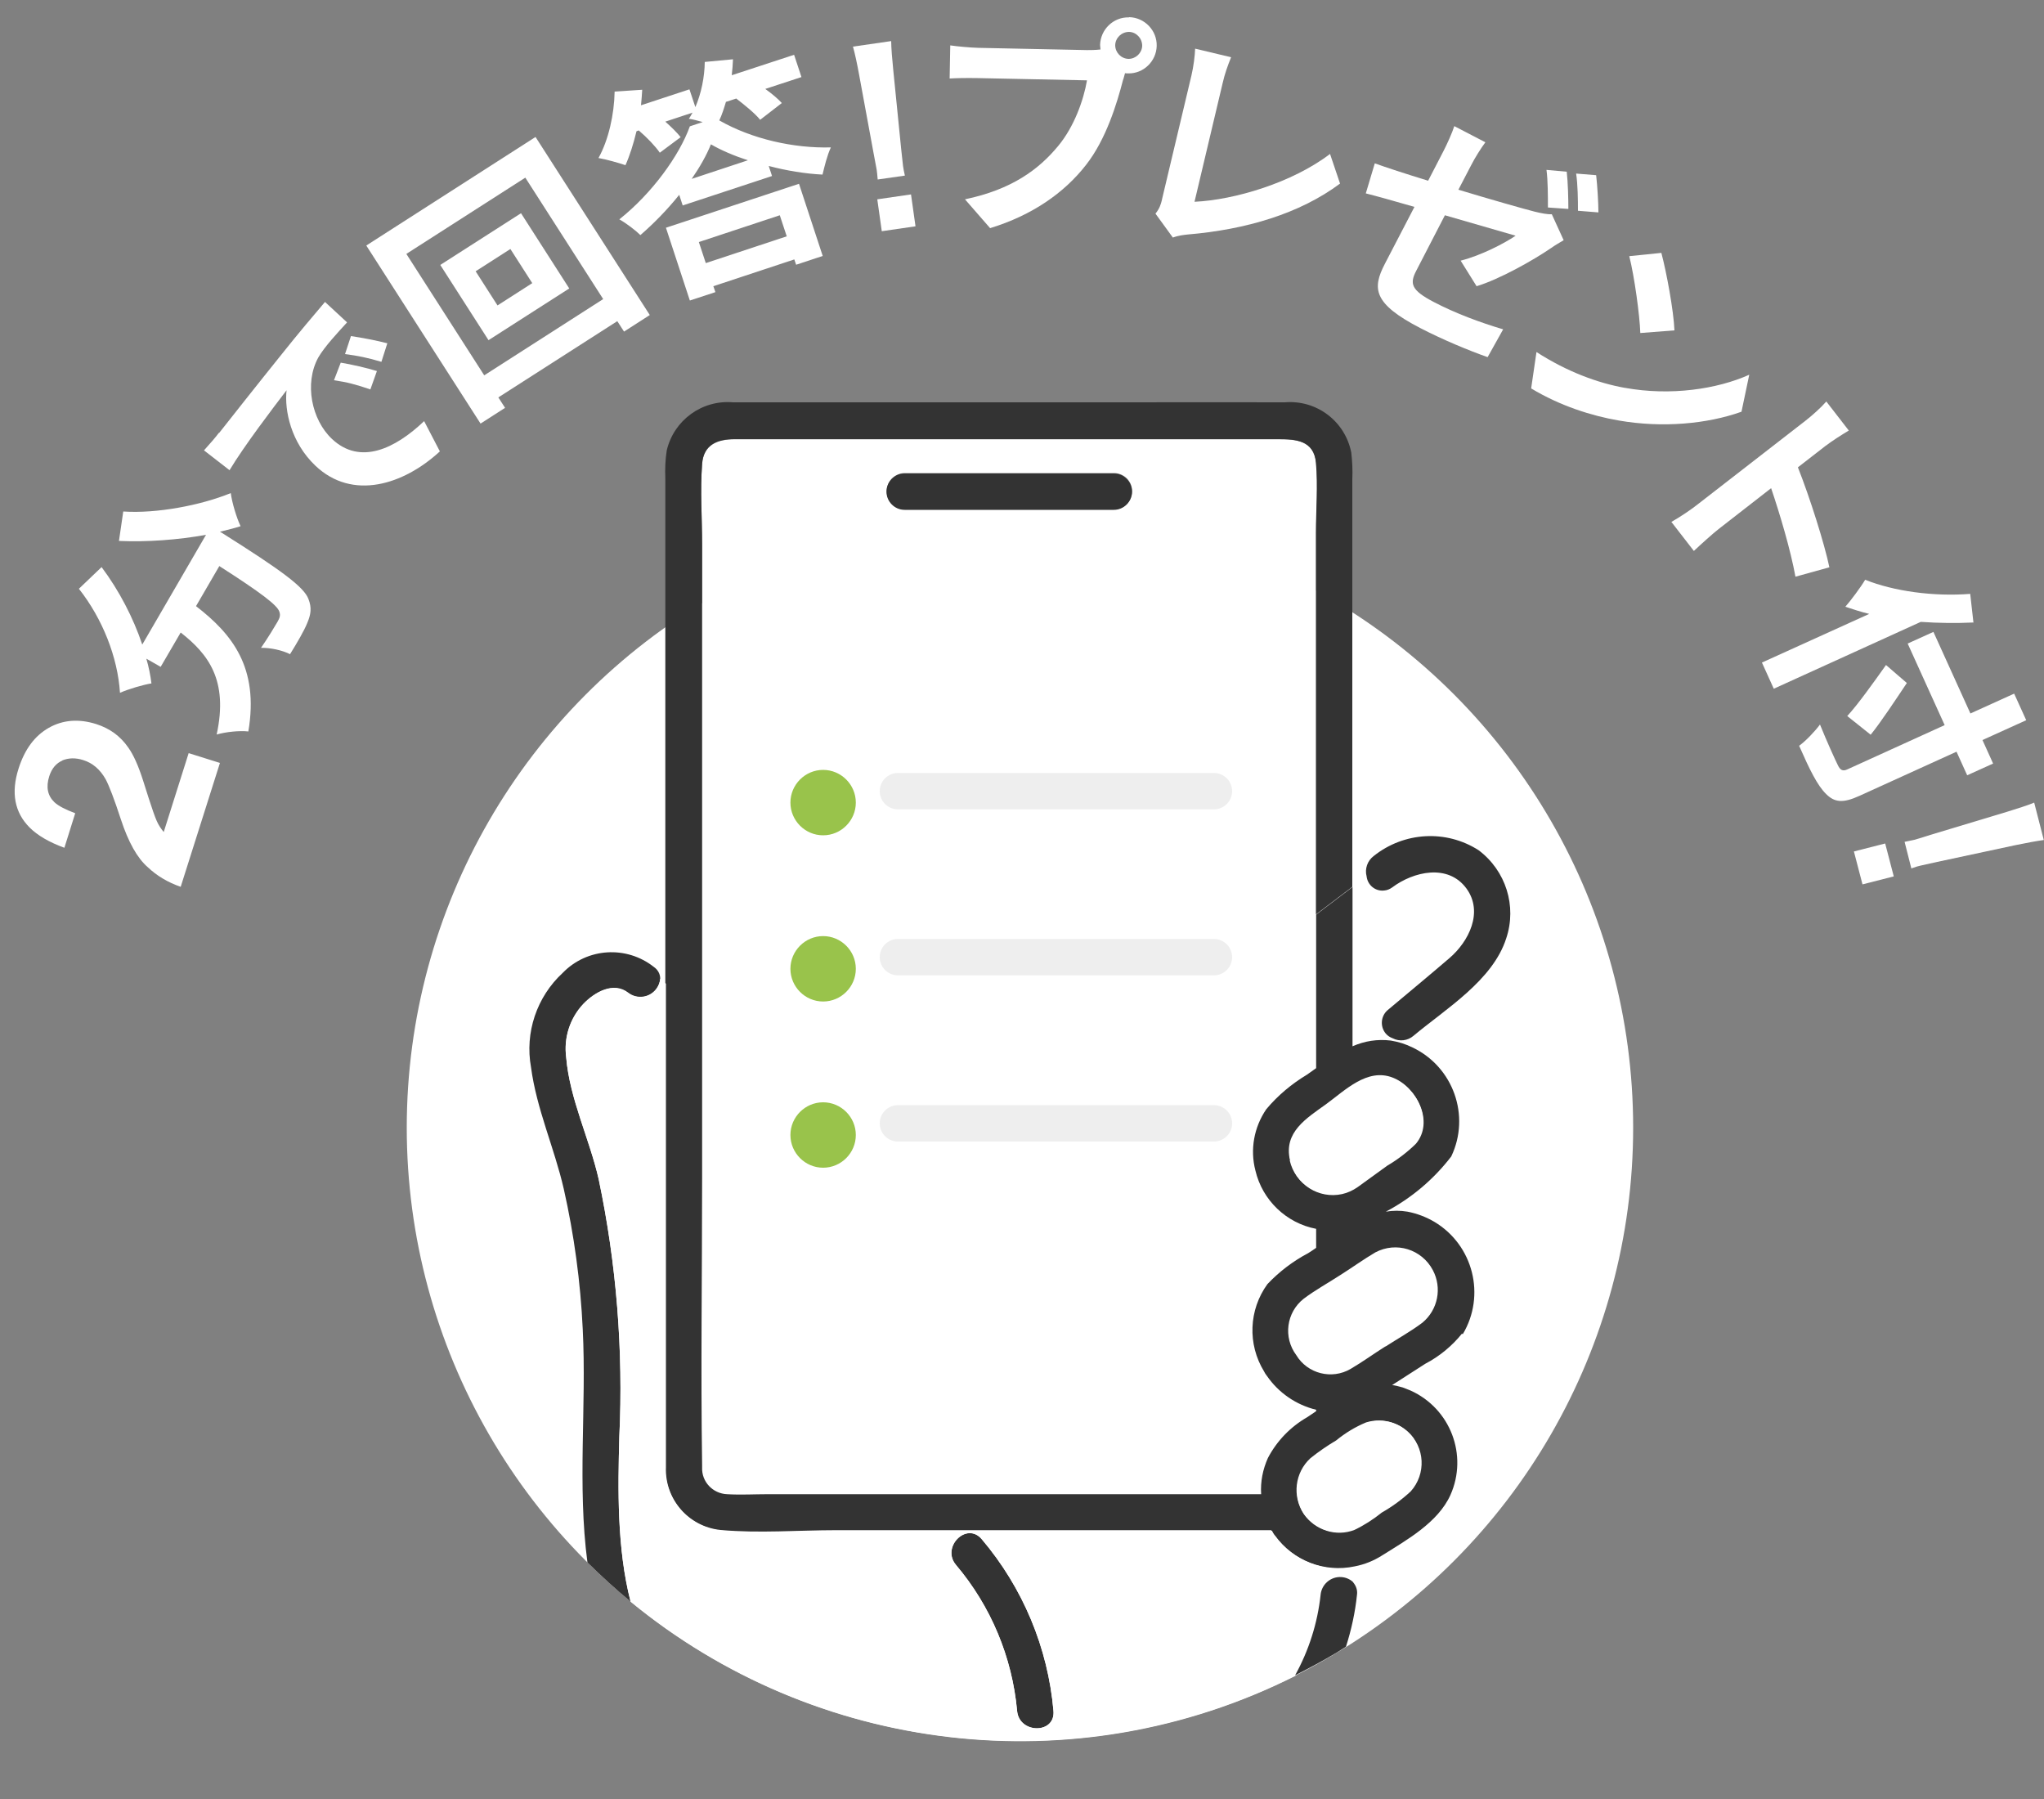 <?xml version="1.0" encoding="UTF-8"?><svg id="_レイヤー_1" xmlns="http://www.w3.org/2000/svg" viewBox="0 0 100 88"><rect x="0" y="0" width="100" height="88" fill="#808080" stroke="none"/><defs><style>.cls-1{fill:none;}.cls-2{fill:#eee;}.cls-3{fill:#fff;}.cls-4{fill:#323232;}.cls-5{fill:#333;}.cls-6{fill:#99c34b;}</style></defs><g><circle id="_楕円形_22" class="cls-3" cx="49.9" cy="55.16" r="30"/><g><path id="_パス_2402" class="cls-3" d="m68.04,50.9l.11-.12c-.42-.15-.64-.61-.49-1.03.05-.13.13-.25.24-.34,1.01-.85,2.04-1.68,3.03-2.55.93-.81,1.66-2.24.83-3.39-.9-1.24-2.6-.84-3.64-.06-.34.26-.83.19-1.09-.15-.09-.11-.14-.25-.15-.39l-.7.53v7.79c.58-.27,1.23-.36,1.87-.28"/><path id="_パス_2403" class="cls-3" d="m63.94,52.57c.15-.11.3-.22.45-.32v-7.51l-.17.13.17-.13v-18.67c0-1.13.1-2.3,0-3.42s-1-1.16-1.85-1.16h-26.61c-.81,0-1.51.25-1.58,1.21-.1,1.31,0,2.66,0,3.96v31c0,4.67-.07,9.34,0,14.01-.09.69.4,1.33,1.1,1.42.04,0,.08,0,.12,0,.66.04,1.34,0,2,0h24.13c-.03-.61.08-1.22.33-1.77.44-.84,1.11-1.53,1.93-2l.43-.29v-.07c-.98-.24-1.84-.83-2.41-1.66-.03-.03-.05-.06-.07-.1-.02-.04-.05-.08-.06-.12-.81-1.33-.75-3.01.17-4.27.57-.61,1.25-1.12,1.99-1.51.13-.08.26-.17.39-.26v-.93c-1.47-.28-2.63-1.4-2.97-2.85-.27-1.03-.07-2.13.53-3,.56-.67,1.24-1.24,1.99-1.7m-19.68-29.42h10.23c.49,0,.89.4.89.89s-.4.89-.89.89h-10.23c-.49,0-.89-.4-.89-.89s.4-.89.89-.89m-3.98,33.96c-.88,0-1.6-.72-1.6-1.6s.72-1.6,1.6-1.6,1.6.72,1.6,1.6-.72,1.6-1.6,1.6h0m0-8.12c-.88,0-1.6-.72-1.6-1.6s.72-1.6,1.6-1.6,1.6.72,1.6,1.6c0,.88-.72,1.59-1.6,1.59m0-8.12c-.88,0-1.6-.72-1.6-1.6s.72-1.6,1.6-1.6c.88,0,1.6.72,1.6,1.6s-.72,1.6-1.6,1.6h0m19.13,14.98h-15.47c-.49,0-.89-.4-.89-.89,0-.49.4-.89.89-.89h15.46c.49,0,.89.4.89.89,0,.49-.4.89-.89.89m0-8.12h-15.46c-.49,0-.89-.4-.89-.89,0-.49.4-.89.89-.89h15.46c.49,0,.89.4.89.89,0,.49-.4.89-.89.89m0-8.12h-15.46c-.49,0-.89-.4-.89-.89,0-.49.4-.89.89-.89h15.46c.49,0,.89.4.89.89,0,.49-.4.89-.89.89"/><path id="_パス_2404" class="cls-5" d="m72.34,41.59c-1.59-1.02-3.65-.9-5.13.28-.31.23-.45.63-.35,1l.7-.53-.7.53c.05.43.43.74.86.69.14-.01.28-.07.39-.15,1.04-.78,2.74-1.18,3.64.06.83,1.15.11,2.58-.83,3.39-1,.86-2.02,1.7-3.03,2.55-.34.29-.38.8-.1,1.14.09.11.21.19.35.24l.69-.77-.69.77c.33.17.73.12,1.01-.12,1.59-1.33,3.88-2.71,4.54-4.77.53-1.58-.02-3.31-1.35-4.31"/><path id="_パス_2405" class="cls-5" d="m44.26,24.94h10.23c.49,0,.89-.4.89-.89,0-.49-.4-.89-.89-.89h-10.23c-.49,0-.89.4-.89.89,0,.49.4.89.89.89"/><path id="_パス_2406" class="cls-3" d="m67.32,61.29c-.58.34-1.14.73-1.7,1.1-.6.39-1.24.74-1.81,1.17-.85.67-1.01,1.9-.36,2.76.56.91,1.74,1.21,2.66.67.58-.34,1.14-.73,1.7-1.1.6-.39,1.24-.74,1.81-1.17.88-.74.99-2.05.25-2.93-.63-.75-1.69-.96-2.56-.5"/><path id="_パス_2407" class="cls-5" d="m71.56,65.27c1.14-1.9.52-4.36-1.38-5.5-.41-.24-.85-.41-1.32-.5-.35-.06-.71-.06-1.06,0,1.25-.66,2.34-1.58,3.2-2.7.95-1.99.1-4.38-1.89-5.33-.34-.17-.7-.28-1.07-.34l-1.36,1.5,1.36-1.5c-.64-.08-1.28.02-1.87.28v-7.79l-1.78,1.35v7.51c-.15.11-.3.21-.45.32-.75.45-1.43,1.02-1.99,1.69-.6.88-.8,1.97-.53,3,.34,1.45,1.51,2.57,2.97,2.85v.93c-.13.09-.26.18-.39.26-.74.39-1.41.9-1.99,1.51-.92,1.26-.98,2.95-.17,4.27.04.08.08.15.14.22.57.83,1.43,1.42,2.41,1.66v.07l-.43.29c-.82.47-1.49,1.16-1.93,2-.25.56-.37,1.16-.33,1.77h-24.13c-.66,0-1.34.04-2,0-.7-.03-1.25-.61-1.22-1.31,0-.04,0-.08,0-.12-.07-4.67,0-9.34,0-14.01v-31c0-1.31-.1-2.66,0-3.96.07-.96.77-1.21,1.58-1.21h26.6c.85,0,1.75.05,1.85,1.16.1,1.12,0,2.3,0,3.42v18.67l1.78-1.35v-19.93c.02-.44,0-.87-.05-1.31-.3-1.53-1.69-2.59-3.25-2.46-2.55-.01-5.09,0-7.64,0h-19.36c-1.51-.13-2.89.87-3.24,2.35-.07.45-.09.91-.07,1.37v24.69c.63.53,1.12,1.21,1.42,1.98-.3-.77-.79-1.45-1.42-1.98v22.01c0,.55,0,1.09,0,1.64-.05,1.58,1.13,2.94,2.7,3.1,1.87.17,3.81.01,5.68.01h21.26s.04.07.06.11c.03.05.06.1.1.14.9,1.24,2.44,1.84,3.93,1.52.03-.2.05-.39.08-.57-.03.19-.06.38-.08.57.47-.09.92-.27,1.33-.53,1.21-.76,2.74-1.61,3.35-2.96.87-1.95,0-4.23-1.95-5.11-.12-.05-.25-.1-.38-.15-.17-.05-.34-.09-.52-.12l1.62-1.04c.69-.36,1.31-.87,1.8-1.48m-8.42-8.48c-.32-1.37.81-2.05,1.77-2.74.92-.67,2.01-1.78,3.25-1.3,1.17.45,2.02,2.13,1.11,3.2-.42.41-.89.77-1.4,1.07l-1.45,1.05c-.95.68-2.27.45-2.95-.5-.16-.23-.28-.49-.34-.76m6.06,13.6c.53.79.46,1.84-.17,2.55-.43.4-.91.75-1.42,1.04-.42.33-.87.62-1.34.85-.89.34-1.9.02-2.45-.76-.57-.87-.43-2.02.33-2.72.4-.32.82-.61,1.26-.87.44-.36.93-.66,1.46-.88.87-.27,1.81.05,2.34.79m-1.39-4.51c-.57.36-1.12.76-1.7,1.1-.92.54-2.11.24-2.66-.67-.65-.87-.49-2.09.36-2.76.57-.43,1.21-.78,1.81-1.17.57-.36,1.12-.76,1.7-1.1,1.02-.54,2.27-.15,2.81.87.46.87.25,1.94-.51,2.57-.57.43-1.21.78-1.81,1.17"/><path id="_パス_2408" class="cls-3" d="m66.86,69.61c-.52.23-1.01.52-1.46.88-.44.26-.86.56-1.26.87-.76.7-.91,1.85-.33,2.72.55.78,1.56,1.1,2.45.76.48-.23.93-.52,1.34-.85.51-.29.99-.64,1.42-1.04.76-.85.7-2.15-.15-2.92-.55-.5-1.32-.66-2.02-.43"/><path id="_パス_2411" class="cls-3" d="m63.14,56.8c.25,1.14,1.38,1.86,2.52,1.61.27-.06.53-.18.76-.34l1.45-1.05c.51-.3.98-.66,1.4-1.07.9-1.07.06-2.74-1.11-3.2-1.24-.48-2.33.64-3.25,1.3-.96.69-2.09,1.37-1.77,2.74"/><path id="_パス_2413" class="cls-5" d="m48.03,75.29c-.74-.88-1.99.39-1.26,1.26,1.7,2.02,2.75,4.51,2.99,7.14.1,1.13,1.88,1.14,1.78,0-.27-3.1-1.5-6.03-3.51-8.4"/><path id="_パス_2414" class="cls-6" d="m40.27,37.66c-.88,0-1.6.72-1.6,1.6,0,.88.72,1.6,1.6,1.6.88,0,1.6-.72,1.6-1.6h0c0-.88-.72-1.6-1.6-1.6"/><path id="_パス_2415" class="cls-2" d="m59.4,37.81h-15.47c-.49,0-.89.4-.89.89s.4.89.89.89h15.46c.49,0,.89-.4.89-.89s-.4-.89-.89-.89"/><path id="_パス_2416" class="cls-6" d="m40.27,45.79c-.88,0-1.6.72-1.6,1.6,0,.88.72,1.6,1.6,1.6s1.6-.72,1.6-1.6-.72-1.6-1.6-1.6h0"/><path id="_パス_2417" class="cls-2" d="m59.4,45.93h-15.47c-.49,0-.89.4-.89.89s.4.89.89.89h15.46c.49,0,.89-.4.89-.89s-.4-.89-.89-.89"/><path id="_パス_2418" class="cls-6" d="m40.27,53.92c-.88,0-1.6.72-1.6,1.6,0,.88.72,1.6,1.6,1.6s1.6-.72,1.6-1.6-.72-1.6-1.6-1.6h0"/><path id="_パス_2419" class="cls-2" d="m59.4,54.06h-15.47c-.49,0-.89.4-.89.89s.4.89.89.89h15.46c.49,0,.89-.4.89-.89s-.4-.89-.89-.89"/><path class="cls-5" d="m30.3,70.27c.2-4.23-.14-8.46-1.01-12.6-.45-1.98-1.42-3.93-1.59-5.96-.13-.95.18-1.91.84-2.61.54-.56,1.47-1.11,2.2-.54.43.33,1.05.24,1.37-.19.11-.15.18-.32.19-.5,0-.23-.12-.44-.31-.57-1.34-1.06-3.27-.94-4.46.29-1.27,1.17-1.86,2.92-1.55,4.62.27,2.04,1.14,3.94,1.6,5.94.51,2.26.82,4.56.93,6.87.19,3.79-.27,7.64.23,11.41.68.67,1.38,1.31,2.11,1.91-.67-2.61-.62-5.5-.55-8.06Z"/><path class="cls-3" d="m66.21,77.39c.04-.25.08-.5.11-.74-1.5.31-3.04-.29-3.93-1.52-.04-.04-.07-.09-.1-.14-.02-.04-.04-.07-.06-.11h-21.27c-1.87,0-3.81.15-5.68-.01-1.58-.16-2.76-1.52-2.7-3.1,0-.55,0-1.09,0-1.64v-22.01c-.09-.08-.18-.16-.28-.24-.05.54-.53.94-1.06.89-.18-.02-.36-.08-.5-.19-.73-.58-1.66-.03-2.2.54-.66.7-.96,1.66-.84,2.61.17,2.04,1.14,3.98,1.59,5.96.87,4.14,1.21,8.37,1.01,12.6-.07,2.56-.12,5.45.55,8.06,8.98,7.39,21.74,9.06,32.54,3.62.67-1.21,1.1-2.55,1.25-3.95.05-.52.51-.9,1.03-.86.21.02.4.11.55.25Zm-16.45,6.3c-.24-2.63-1.28-5.13-2.99-7.14-.74-.87.52-2.13,1.26-1.26,2.01,2.37,3.24,5.31,3.51,8.4.1,1.14-1.68,1.13-1.78,0Z"/><g><polygon class="cls-4" points="66.2 77.39 66.2 77.39 66.21 77.39 66.2 77.39"/><path class="cls-5" d="m66.2,77.39c-.38-.35-.98-.33-1.34.06-.14.15-.23.35-.25.55-.15,1.4-.58,2.74-1.25,3.95.69-.35,1.38-.72,2.05-1.12.15-.09.29-.19.44-.28.26-.82.45-1.67.54-2.55.03-.22-.05-.44-.2-.61Z"/></g></g></g><g><path class="cls-3" d="m3.06,37.2c-.31.13-.53.39-.65.77-.17.53-.08.95.25,1.27.19.18.54.36,1.02.54l-.53,1.69c-.74-.27-1.31-.6-1.7-.99-.74-.74-.92-1.71-.54-2.89.3-.94.79-1.6,1.48-1.99s1.47-.45,2.32-.18c.66.21,1.18.59,1.56,1.14.26.36.5.9.73,1.62l.27.85c.17.53.3.9.39,1.11s.21.39.35.56l1.22-3.86,1.53.48-1.92,6.06c-.63-.22-1.17-.54-1.61-.96-.51-.44-.95-1.22-1.32-2.35-.32-.98-.57-1.63-.74-1.95-.27-.48-.64-.8-1.1-.94-.37-.12-.72-.11-1.03.02Z"/><path class="cls-3" d="m6.03,25.02c1.63.11,3.79-.3,5.26-.9.06.46.28,1.2.48,1.62-.31.1-.65.18-1.01.27l.07.04c2.94,1.85,4.04,2.66,4.26,3.25.17.43.12.76-.06,1.18-.15.37-.48.94-.84,1.52-.37-.19-.96-.32-1.42-.31.36-.52.67-1.04.81-1.28.1-.18.15-.3.09-.48-.09-.32-.91-.94-2.94-2.24l-1.14,1.96c1.76,1.36,3.09,2.99,2.56,6.13-.42-.05-1.11.02-1.55.15.58-2.67-.42-3.94-1.76-4.99l-.98,1.68-.7-.4c.12.41.2.82.25,1.21-.4.06-1.17.29-1.54.46-.11-1.73-.85-3.62-2.01-5.09l1.11-1.06c.86,1.15,1.55,2.48,1.99,3.79l3.12-5.37c-1.37.25-2.9.36-4.26.3l.21-1.44Z"/><path class="cls-3" d="m10.72,21.18c.6-.76,1.78-2.26,3.1-3.9.74-.93,1.55-1.89,2.08-2.51l1.08,1c-.42.46-1.1,1.18-1.41,1.72-.69,1.26-.33,3.04.67,3.98,1.38,1.3,3.09.48,4.51-.87l.77,1.48c-1.78,1.64-4.28,2.42-6.09.7-1.2-1.14-1.52-2.71-1.41-3.69-.66.86-2.09,2.74-2.79,3.91l-1.25-.97c.31-.34.6-.68.73-.86Zm7.72-3.03l-.32.9c-.66-.23-1.15-.36-1.78-.45l.33-.86c.5.08,1.29.26,1.77.41Zm.51-1.36l-.29.91c-.66-.2-1.16-.3-1.78-.38l.29-.88c.49.07,1.28.22,1.77.35Z"/><path class="cls-3" d="m26.2,6.7l5.59,8.71-1.26.81-.33-.51-5.82,3.73.33.51-1.2.77-5.59-8.71,8.28-5.31Zm3.31,7.93l-3.81-5.94-5.82,3.73,3.81,5.94,5.82-3.73Zm-4.02-4.2l2.36,3.68-3.95,2.53-2.36-3.68,3.95-2.53Zm-.52,1.75l-1.7,1.09,1.07,1.67,1.7-1.09-1.07-1.67Z"/><path class="cls-3" d="m35.52,4.97c-.1.33-.2.65-.33.92,1.61.92,3.66,1.37,5.46,1.32-.19.4-.31.93-.41,1.33-.83-.04-1.75-.19-2.63-.42l.16.49-4.37,1.44-.17-.52c-.57.71-1.22,1.38-1.9,1.97-.23-.23-.69-.58-1.03-.77,1.61-1.28,2.94-3.13,3.45-4.55l.63-.21c-.25-.07-.51-.14-.68-.16.07-.09.12-.2.18-.3l-1.33.44c.29.26.57.53.75.76l-1.02.76c-.21-.31-.62-.74-1.03-1.09l-.11.04c-.15.62-.33,1.19-.54,1.66-.32-.11-.96-.29-1.32-.35.49-.88.77-2.13.79-3.25l1.35-.09c-.02.25-.03.51-.06.76l2.37-.78.29.87c.29-.68.45-1.47.46-2.21l1.38-.13c-.01.26-.03.52-.06.78l3.05-1,.36,1.09-1.77.58c.32.23.62.48.81.69l-1.06.82c-.25-.31-.73-.7-1.17-1.04l-.49.16Zm-2.94,6.17l6.51-2.15,1.16,3.53-1.3.43-.09-.26-3.96,1.31.1.29-1.25.41-1.17-3.56Zm4.01-3.3c-.68-.22-1.31-.49-1.81-.78-.21.53-.54,1.11-.94,1.69l2.75-.91Zm-2.4,4l.34,1.03,3.96-1.31-.34-1.03-3.96,1.31Z"/><path class="cls-3" d="m42.94,8.79c-.02-.24-.03-.36-.05-.49q-.02-.13-.15-.8l-.71-3.85c-.09-.5-.21-1.06-.3-1.37l1.87-.27c0,.31.05.91.1,1.4l.39,3.89q.07.66.09.82c.02.14.04.25.09.47l-1.33.19Zm.2,2.52l-.22-1.56,1.65-.24.22,1.56-1.65.24Z"/><path class="cls-3" d="m55.25.84c.75.02,1.36.65,1.34,1.41-.02.75-.65,1.36-1.4,1.34-.05,0-.1,0-.15-.01-.04.13-.06.24-.1.34-.29,1.12-.82,2.89-1.81,4.15-1.06,1.36-2.63,2.46-4.69,3.09l-1.23-1.41c2.29-.48,3.61-1.46,4.56-2.61.78-.94,1.24-2.23,1.41-3.21l-5.35-.11c-.53-.01-1.08,0-1.37.02l.03-1.62c.33.05.99.11,1.37.12l5.32.11c.16,0,.41,0,.66-.03,0-.07-.02-.14-.02-.22.02-.76.65-1.37,1.41-1.35Zm-.04,2.04c.36,0,.66-.29.67-.64,0-.37-.29-.67-.64-.68-.37,0-.67.29-.68.65,0,.36.29.66.65.67Z"/><path class="cls-3" d="m56.85,9.75l1.44-6.06c.1-.43.17-.96.18-1.31l1.76.42c-.17.42-.31.81-.41,1.25l-1.38,5.82c1.95-.09,4.78-.93,6.63-2.34l.49,1.45c-1.97,1.47-4.6,2.25-7.45,2.49-.17.02-.43.04-.73.15l-.85-1.17c.2-.25.26-.44.32-.69Z"/><path class="cls-3" d="m69.2,10.12c-1-.29-1.9-.54-2.38-.66l.44-1.47c.52.19,1.5.51,2.61.85l.75-1.45c.18-.35.42-.88.53-1.22l1.52.79c-.21.28-.52.77-.7,1.13l-.62,1.19c1.62.49,3.21.94,3.72,1.07.33.08.62.14.85.13l.58,1.27c-.17.1-.43.25-.61.38-.89.61-2.55,1.54-3.65,1.87l-.78-1.25c.99-.25,2.13-.84,2.69-1.22-.35-.1-1.87-.54-3.46-1l-1.4,2.71c-.33.63-.26.95.85,1.53,1.07.56,2.29,1.01,3.4,1.34l-.76,1.36c-.91-.32-2.19-.85-3.29-1.42-2.32-1.2-2.36-1.94-1.74-3.14l1.45-2.79Zm7.53.1l-1-.07c0-.53,0-1.31-.07-1.84l.99.09c.06.51.08,1.34.08,1.82Zm1.47.17l-1-.08c0-.53-.01-1.3-.09-1.82l.98.08c.06.53.11,1.36.11,1.82Z"/><path class="cls-3" d="m79.49,18.97c2.25.41,4.53.06,6.09-.64l-.38,1.81c-1.68.6-3.87.8-6,.43-1.34-.23-2.88-.72-4.29-1.57l.26-1.78c1.52.98,3.03,1.52,4.31,1.75Zm2.43-2.81l-1.67.13c-.03-.88-.29-2.77-.54-3.76l1.57-.16c.25.94.6,2.82.64,3.79Z"/><path class="cls-3" d="m88.33,20.58c.32-.25.75-.63,1.02-.94l1.1,1.42c-.35.21-.78.48-1.15.76l-1.34,1.04c.59,1.49,1.3,3.74,1.54,4.89l-1.66.46c-.24-1.32-.77-3.09-1.19-4.33l-2.57,2c-.26.2-.86.74-1.21,1.07l-1.1-1.42c.41-.23.98-.61,1.34-.9l5.22-4.05Z"/><path class="cls-3" d="m96.54,30.45c-.83.04-1.69.03-2.57-.03l-7.19,3.27-.58-1.28,5.25-2.38c-.41-.1-.81-.23-1.17-.35.24-.27.76-.96.97-1.32,1.4.56,3.34.83,5.14.69l.16,1.42Zm-.3,7.47l-.52-1.15-4.75,2.16c-.81.37-1.22.32-1.63-.09-.43-.42-.81-1.2-1.32-2.36.32-.23.78-.71,1.02-1.04.33.82.75,1.74.87,1.98.12.26.25.32.48.21l4.75-2.16-1.81-3.99,1.26-.57,1.81,3.99,2.14-.97.59,1.3-2.14.97.52,1.15-1.26.57Zm-5.87-2.89c.52-.56,1.31-1.67,1.9-2.5l1.02.88c-.55.82-1.28,1.93-1.77,2.53l-1.14-.91Z"/><path class="cls-3" d="m90.7,41.65l1.53-.39.42,1.61-1.53.39-.42-1.61Zm2.48-.47c.24-.05.35-.07.48-.1q.12-.03.78-.24l3.75-1.13c.48-.15,1.03-.32,1.33-.45l.47,1.83c-.31.04-.9.15-1.38.25l-3.83.82q-.65.14-.81.18c-.13.03-.25.06-.46.14l-.33-1.3Z"/></g><rect class="cls-1" width="100" height="88"/></svg>